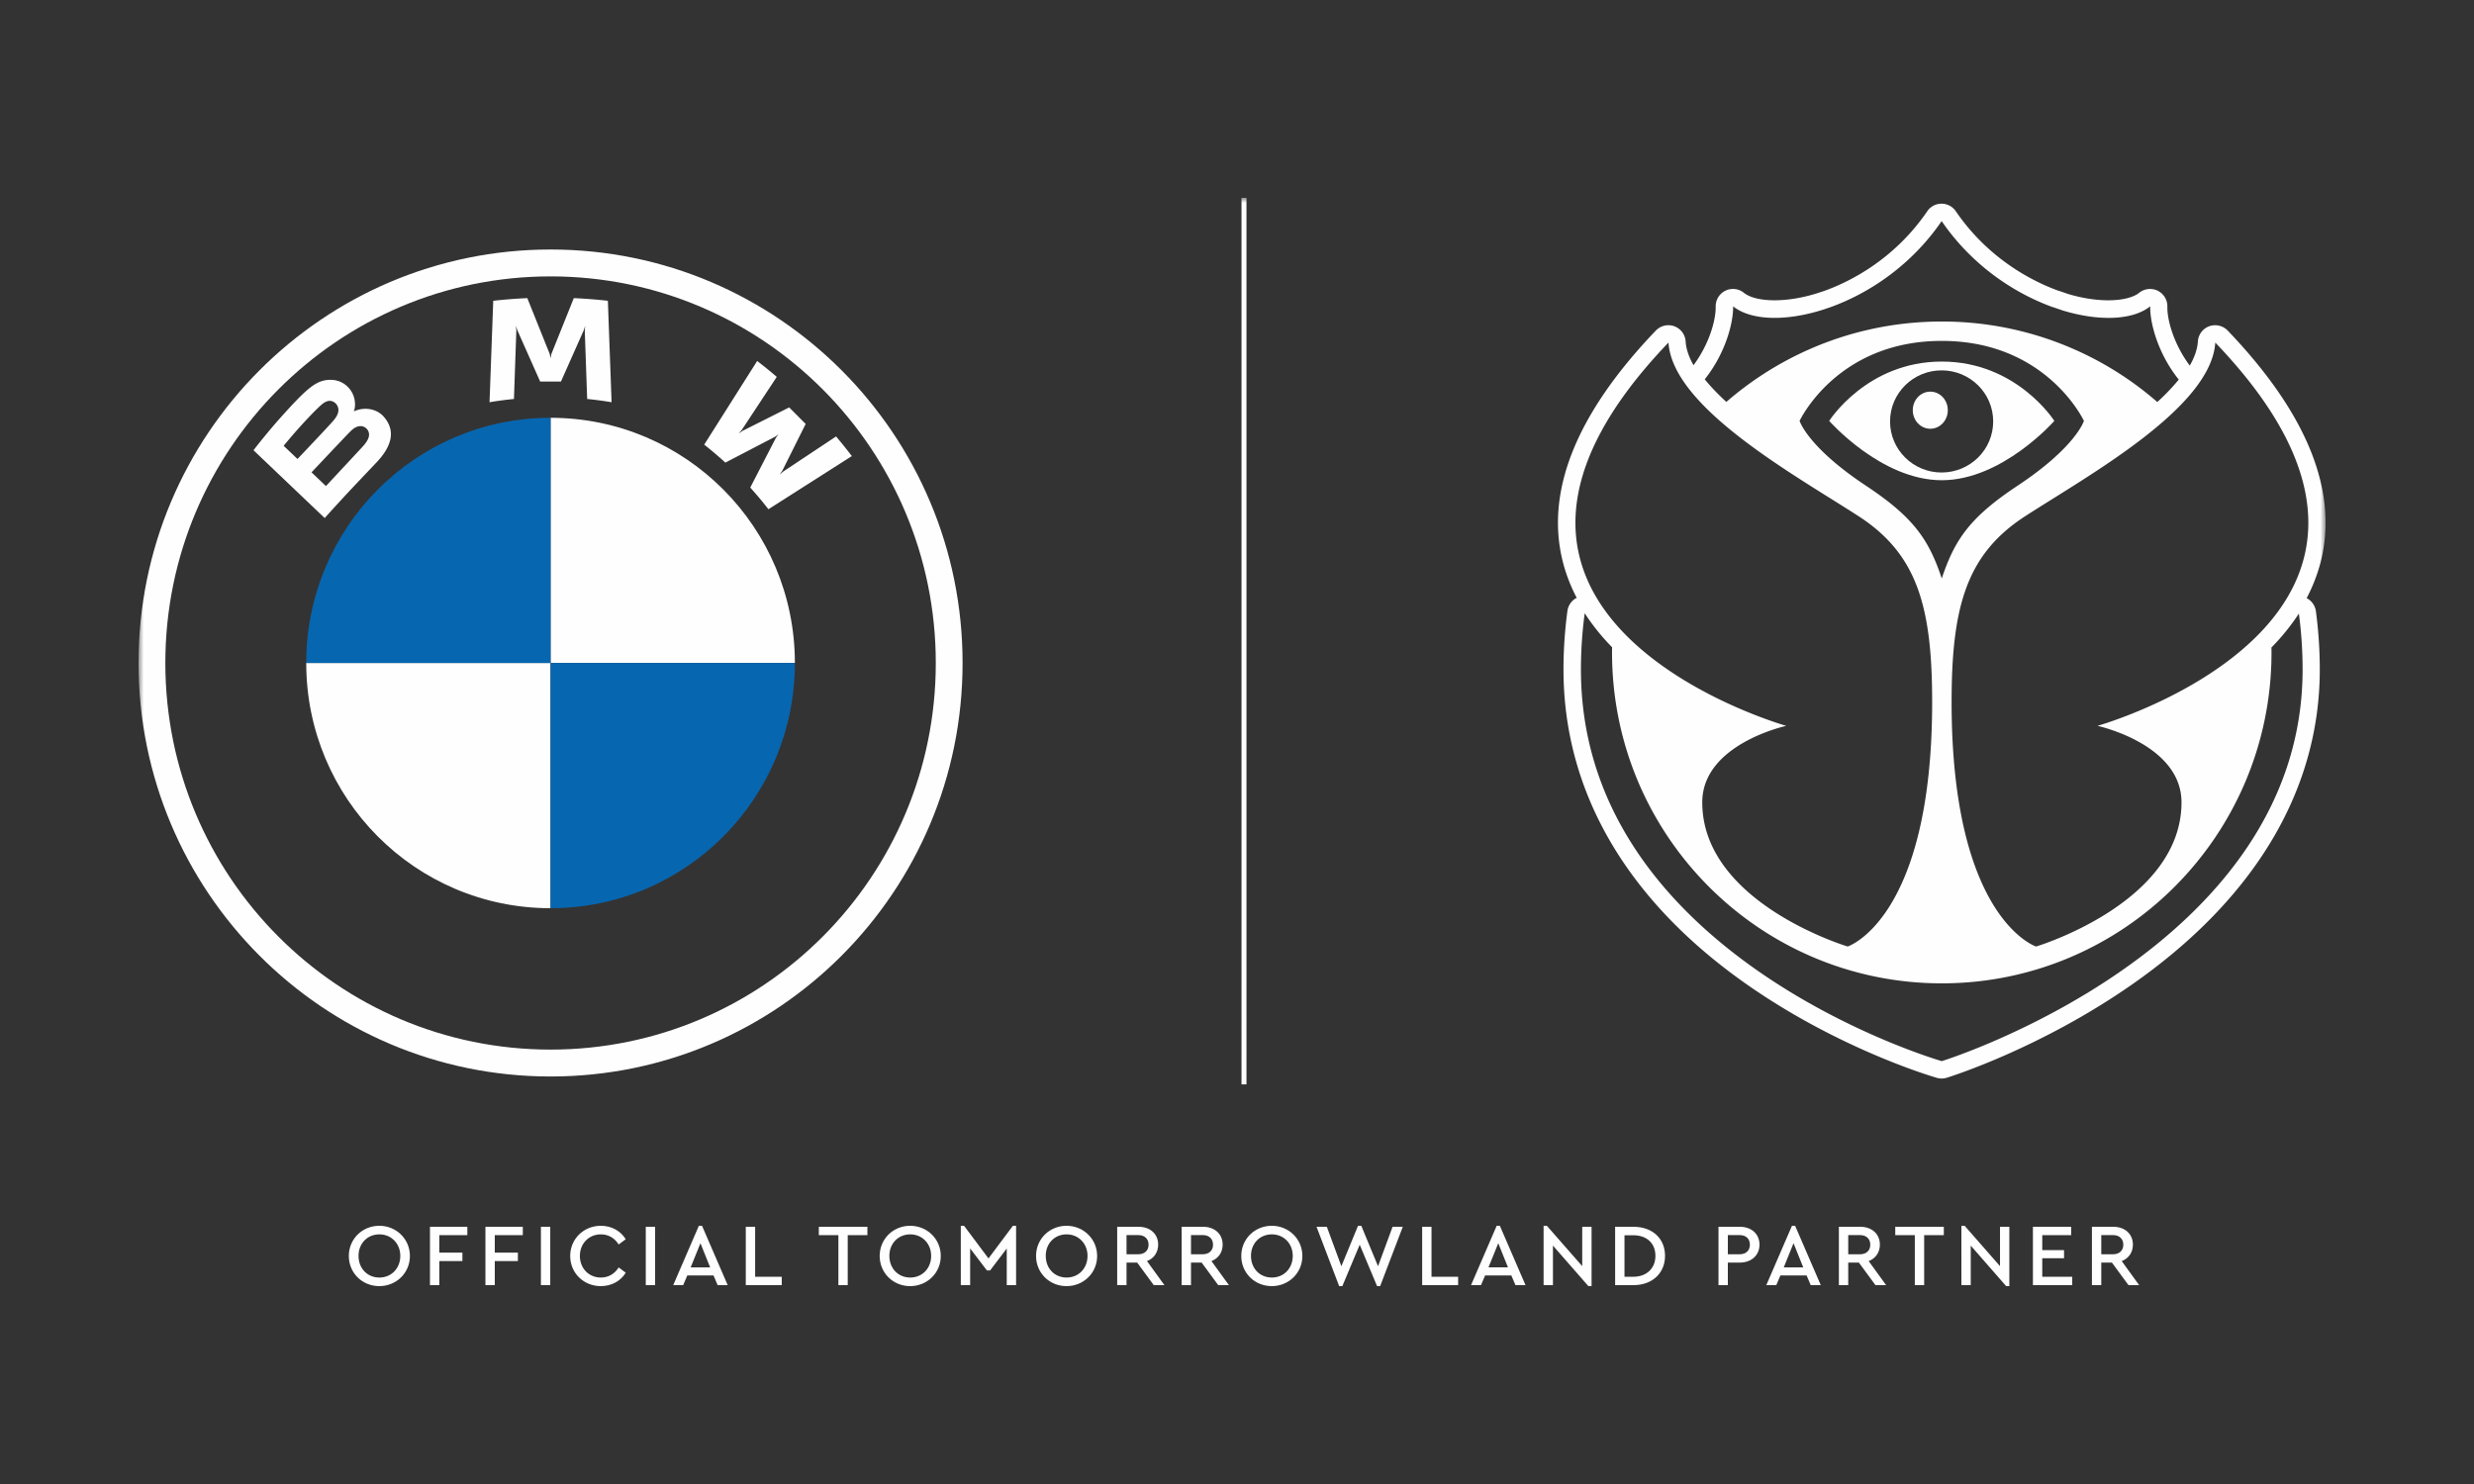 <svg xmlns="http://www.w3.org/2000/svg" xmlns:xlink="http://www.w3.org/1999/xlink" viewBox="0 0 250 150"><rect x="0" y="0" width="250" height="150" fill="#333333" stroke="none"/><defs><path id="a" d="M0 110h221V0H0z"/></defs><g transform="translate(14 20)" fill="none" fill-rule="evenodd"><path d="M198.335 106.78h1.185c.668 0 1.042-.402 1.042-.965 0-.573-.374-.975-1.042-.975h-1.185v1.94Zm2.753 3.122-1.675-2.28h-1.078v2.28h-.944v-5.903h2.147c1.193 0 1.995.734 1.995 1.807 0 .778-.427 1.395-1.13 1.663l1.762 2.433h-1.077Zm-5.793-5.053h-2.922v1.511h2.2v.823h-2.2v1.87h3.028v.849h-3.973v-5.903h3.867v.85Zm-6.249-.85V110h-.32l-3.581-4.096v3.998h-.945V103.9h.33l3.572 4.078V104h.944Zm-6.621.85h-1.987v5.053h-.944v-5.053h-1.977v-.85h4.908v.85Zm-9.66 1.931h1.185c.669 0 1.043-.402 1.043-.965 0-.573-.374-.975-1.043-.975h-1.184v1.94Zm2.754 3.122-1.676-2.28h-1.077v2.28h-.945v-5.903h2.147c1.194 0 1.996.734 1.996 1.807 0 .778-.428 1.395-1.132 1.663l1.764 2.433h-1.077Zm-8.28-4.24-.988 2.442h1.968l-.98-2.441Zm1.319 3.256h-2.646l-.419.984h-1.007l2.593-6.001h.32l2.593 6h-1.015l-.419-.983Zm-7.958-4.078v1.94h1.185c.677 0 1.042-.402 1.042-.965 0-.573-.365-.975-1.042-.975H160.6Zm3.198.966c0 1.064-.8 1.815-1.995 1.815H160.6v2.28h-.944V104h2.147c1.194 0 1.995.734 1.995 1.807Zm-13.643-.948v4.194h.89c1.382 0 2.237-.885 2.237-2.111 0-1.26-.855-2.083-2.236-2.083h-.891Zm4.098 2.083c0 1.717-1.256 2.96-3.198 2.96h-1.845V104h1.845c1.942 0 3.198 1.199 3.198 2.942Zm-7.424-2.942V110h-.32l-3.582-4.096v3.998h-.945V103.9h.33l3.573 4.078V104h.944Zm-9.428 1.664-.99 2.441h1.97l-.98-2.441Zm1.318 3.255h-2.645l-.42.984h-1.006l2.592-6.001h.321l2.593 6h-1.016l-.419-.983Zm-8.064.134h2.69v.85h-3.634v-5.903h.944v5.053Zm-2.9-5.053-2.29 6.001h-.311l-1.755-4.185-1.755 4.185h-.32l-2.29-6.001h1.042l1.47 3.99 1.683-4.088h.33l1.693 4.087 1.47-3.989h1.033Zm-15.343 2.942c0 1.27.89 2.191 2.11 2.191 1.204 0 2.112-.92 2.112-2.191 0-1.242-.908-2.173-2.111-2.173-1.221 0-2.111.922-2.111 2.173Zm5.193.009c0 1.735-1.39 3.05-3.091 3.05-1.72 0-3.083-1.324-3.083-3.05 0-1.725 1.372-3.05 3.083-3.05 1.702 0 3.091 1.325 3.091 3.05Zm-11.254-.17h1.184c.67 0 1.043-.402 1.043-.965 0-.573-.374-.975-1.043-.975h-1.184v1.94Zm2.753 3.122-1.675-2.28h-1.078v2.28h-.944v-5.903h2.146c1.194 0 1.996.734 1.996 1.807 0 .778-.427 1.395-1.131 1.663l1.764 2.433h-1.078Zm-9.268-3.122h1.184c.67 0 1.043-.402 1.043-.965 0-.573-.374-.975-1.043-.975h-1.184v1.94Zm2.753 3.122-1.675-2.28h-1.078v2.28h-.944v-5.903h2.146c1.194 0 1.996.734 1.996 1.807 0 .778-.427 1.395-1.131 1.663l1.764 2.433h-1.078Zm-10.916-2.961c0 1.27.89 2.191 2.11 2.191 1.204 0 2.112-.92 2.112-2.191 0-1.242-.908-2.173-2.112-2.173-1.22 0-2.11.922-2.11 2.173Zm5.193.009c0 1.735-1.39 3.05-3.091 3.05-1.72 0-3.082-1.324-3.082-3.05 0-1.725 1.372-3.05 3.082-3.05 1.701 0 3.091 1.325 3.091 3.05Zm-8.19-3.05v6.002h-.944v-3.703l-1.684 2.218h-.32l-1.694-2.227v3.712h-.944V103.9h.33l2.468 3.3 2.467-3.3h.321Zm-12.805 3.041c0 1.27.89 2.191 2.11 2.191 1.204 0 2.113-.92 2.113-2.191 0-1.242-.91-2.173-2.112-2.173-1.22 0-2.111.922-2.111 2.173Zm5.194.009c0 1.735-1.39 3.05-3.092 3.05-1.719 0-3.082-1.324-3.082-3.05 0-1.725 1.372-3.05 3.082-3.05 1.702 0 3.092 1.325 3.092 3.05Zm-7.414-2.101h-1.988v5.053h-.944v-5.053h-1.977v-.85h4.909v.85Zm-11.344 4.203h2.69v.85h-3.635v-5.903h.945v5.053Zm-5.527-3.39-.988 2.442h1.968l-.98-2.441Zm1.319 3.256h-2.646l-.42.984h-1.006l2.592-6.001h.321l2.593 6h-1.015l-.42-.983Zm-6.844.984h.944v-5.903h-.944v5.903Zm-2.025-4.642-.713.528c-.409-.636-1.015-1.02-1.8-1.02-1.21 0-2.12.922-2.12 2.182 0 1.261.91 2.182 2.12 2.182.785 0 1.391-.384 1.8-1.019l.713.528c-.49.823-1.416 1.359-2.521 1.359-1.72 0-3.091-1.315-3.091-3.05 0-1.725 1.372-3.05 3.09-3.05 1.106 0 2.023.537 2.522 1.36Zm-8.571 4.642h.944v-5.903h-.944v5.903Zm-1.829-5.053h-2.833v1.762h2.334v.858h-2.334v2.433h-.945v-5.903h3.778v.85Zm-5.606 0h-2.833v1.762h2.334v.858h-2.334v2.433h-.944v-5.903h3.777v.85Zm-10.996 2.092c0 1.27.89 2.191 2.11 2.191 1.204 0 2.112-.92 2.112-2.191 0-1.242-.908-2.173-2.111-2.173-1.22 0-2.111.922-2.111 2.173Zm5.193.009c0 1.735-1.39 3.05-3.091 3.05-1.72 0-3.082-1.324-3.082-3.05 0-1.725 1.372-3.05 3.082-3.05 1.702 0 3.091 1.325 3.091 3.05ZM111.706 0v89.605V0Z" fill="#FEFEFE"/><mask id="b" fill="#fff"><use xlink:href="#a"/></mask><path fill="#FEFEFE" mask="url(#b)" d="M111.455 89.605h.503V0h-.503zM80.562 47.014c0 21.582-17.428 39.077-38.928 39.077-21.498 0-38.926-17.495-38.926-39.077 0-21.581 17.428-39.077 38.926-39.077 21.5 0 38.928 17.496 38.928 39.077M41.634 5.22C18.64 5.219 0 23.93 0 47.014 0 70.097 18.64 88.81 41.634 88.81S83.27 70.097 83.27 47.014c0-23.083-18.64-41.795-41.635-41.795"/><path d="M61.813 29.283a37.23 37.23 0 0 1 1.837 2.19l8.43-5.373a54.287 54.287 0 0 0-1.593-1.985l-5.338 3.544-.364.315.272-.399 2.357-4.723-1.666-1.672-4.706 2.366-.397.272.316-.367 3.532-5.357a49.978 49.978 0 0 0-1.98-1.608l-5.353 8.457a38.182 38.182 0 0 1 2.14 1.816l5.039-2.624.322-.237-.237.323-2.611 5.062ZM42.684 18.566l2.303-5.179.147-.458-.042.479.242 6.921c.809.077 1.643.19 2.467.326l-.375-10.253a51.043 51.043 0 0 0-3.443-.267l-2.269 5.654-.08.42-.08-.42-2.268-5.654c-1.146.049-2.291.14-3.443.267l-.375 10.253a36.086 36.086 0 0 1 2.467-.326l.241-6.921-.041-.48.147.46 2.303 5.178h2.099ZM17.48 27.743s2.738-2.904 3.63-3.834c.353-.369.582-.592.827-.712.315-.156.66-.187.969.02a.858.858 0 0 1 .367.904c-.092.414-.428.81-.708 1.112l-3.628 3.898-1.457-1.388Zm-2.816-2.683c1.45-1.778 2.99-3.392 3.688-4.032.22-.202.46-.402.751-.482.473-.132.96.206 1.071.692.11.49-.197.954-.535 1.337-.767.866-3.576 3.818-3.576 3.818l-1.4-1.333Zm9.386 1.676c1.331-1.409 2.087-3.036.753-4.589-.725-.844-1.94-1.028-2.95-.611l-.1.04.032-.089c.15-.4.245-1.677-.84-2.56-.528-.43-1.192-.589-1.864-.52-1.25.127-2.214.985-4.833 3.918-.79.883-1.94 2.28-2.632 3.185l7.193 6.852c2.391-2.653 3.362-3.638 5.24-5.626Z" fill="#FEFEFE" mask="url(#b)"/><path d="M66.324 47.014h-24.69V22.23c13.646 0 24.69 11.087 24.69 24.785" fill="#FEFEFE" mask="url(#b)"/><path d="M41.635 47.014V71.8c-13.646 0-24.69-11.087-24.69-24.785h24.69Z" fill="#FEFEFE" mask="url(#b)"/><path d="M41.635 22.23v24.785h-24.69c0-13.698 11.044-24.785 24.69-24.785" fill="#0766B0" mask="url(#b)"/><path d="M66.324 47.014c0 13.698-11.044 24.785-24.69 24.785V47.014h24.69Z" fill="#0766B0" mask="url(#b)"/><path d="M182.201 27.76c-2.877 0-5.21-2.31-5.21-5.162 0-2.85 2.333-5.162 5.21-5.162 2.88 0 5.212 2.311 5.212 5.162s-2.333 5.161-5.212 5.161m11.391-5.216s-3.8-5.996-11.364-5.996h-.022c-7.564 0-11.364 5.996-11.364 5.996s5.261 5.997 11.364 5.997H182.227c6.104 0 11.365-5.997 11.365-5.997" fill="#FEFEFE" mask="url(#b)"/><path d="M181.058 19.586c-.978 0-1.77.84-1.77 1.877 0 1.036.792 1.875 1.77 1.875.979 0 1.77-.84 1.77-1.875 0-1.037-.791-1.877-1.77-1.877" fill="#FEFEFE" mask="url(#b)"/><path d="M146.136 41.987a22.11 22.11 0 0 0 2.768 3.436c-.003.174-.006.349-.006.525 0 18.473 14.917 33.447 33.32 33.447 18.402 0 33.32-14.974 33.32-33.447 0-.167-.003-.333-.008-.5a22.12 22.12 0 0 0 2.773-3.43c.247 1.847.377 3.736.377 5.658 0 28.28-36.463 39.582-36.463 39.582s-36.462-10.493-36.462-39.582c0-1.932.131-3.831.381-5.689m27.66-9.821c5.931 3.834 7.45 9.133 7.45 18.791 0 21.952-8.536 24.715-8.536 24.715s-14.695-4.396-14.695-14.574c0-5.897 8.49-7.73 8.49-7.73s-38.585-10.89-11.904-38.742c.42 6.583 12.741 13.37 19.195 17.54m30.202-11.53a33.109 33.109 0 0 0-21.78-8.137c-8.32 0-15.93 3.063-21.769 8.126-.829-.762-1.57-1.527-2.183-2.286 2.124-2.666 2.902-5.77 2.868-7.377 1.776 1.435 5.316 1.56 9.194.306.19-.067.38-.132.573-.195 4.003-1.425 8.283-4.302 11.305-8.726 2.977 4.361 7.18 7.218 11.134 8.664.363.116.722.239 1.08.366 3.744 1.14 7.132.978 8.86-.415-.038 1.614.744 4.736 2.886 7.407a21.283 21.283 0 0 1-2.168 2.266m-21.78 17.835c-1.328-3.991-2.892-6.213-7.677-9.387-5.885-3.902-6.69-6.54-6.69-6.54s3.76-8.085 14.35-8.085h.033c10.59 0 14.348 8.086 14.348 8.086s-.804 2.637-6.688 6.539c-4.785 3.174-6.348 5.396-7.677 9.387m24.225 22.628c0 10.178-14.694 14.574-14.694 14.574s-8.537-2.763-8.537-24.715c0-9.658 1.519-14.957 7.452-18.791 6.453-4.17 18.774-10.957 19.194-17.54 26.682 27.851-11.904 38.741-11.904 38.741s8.489 1.834 8.489 7.731m14-24.053c1.945-7.185-1.196-15.138-9.335-23.636a1.768 1.768 0 0 0-1.865-.432c-.652.24-1.1.843-1.144 1.536-.05.759-.324 1.578-.817 2.436l-.002.004-.004-.004c-1.595-2.135-2.29-4.58-2.26-5.95a1.765 1.765 0 0 0-.977-1.614 1.737 1.737 0 0 0-.765-.176c-.406 0-.799.137-1.104.384-.598.484-1.736.76-3.123.76-1.272 0-2.682-.222-4.08-.643a39.01 39.01 0 0 0-1.059-.358c-2.403-.884-6.921-3.096-10.27-7.999a1.744 1.744 0 0 0-2.886 0c-3.407 4.986-7.995 7.189-10.41 8.053-.21.068-.402.132-.547.183-1.539.498-3.086.763-4.472.763-1.395 0-2.497-.27-3.102-.757a1.755 1.755 0 0 0-1.871-.21c-.609.3-.993.935-.978 1.613.028 1.358-.66 3.786-2.236 5.913l-.003.005-.003-.005c-.478-.845-.744-1.652-.793-2.395a1.756 1.756 0 0 0-1.146-1.54 1.76 1.76 0 0 0-1.862.433c-8.139 8.497-11.28 16.45-9.335 23.637a16.868 16.868 0 0 0 1.333 3.378l.002.004h-.003c-.51.264-.859.759-.935 1.325a44.244 44.244 0 0 0-.398 5.923c0 12.5 6.568 23.617 18.992 32.15 9.243 6.348 18.356 9.01 18.74 9.121a1.749 1.749 0 0 0 .996-.009c.382-.118 9.464-2.968 18.716-9.423 12.418-8.665 18.981-19.675 18.981-31.84a44.62 44.62 0 0 0-.392-5.891 1.754 1.754 0 0 0-.933-1.323l-.003-.002.001-.004a16.93 16.93 0 0 0 1.352-3.41" fill="#FEFEFE" mask="url(#b)"/></g></svg>
